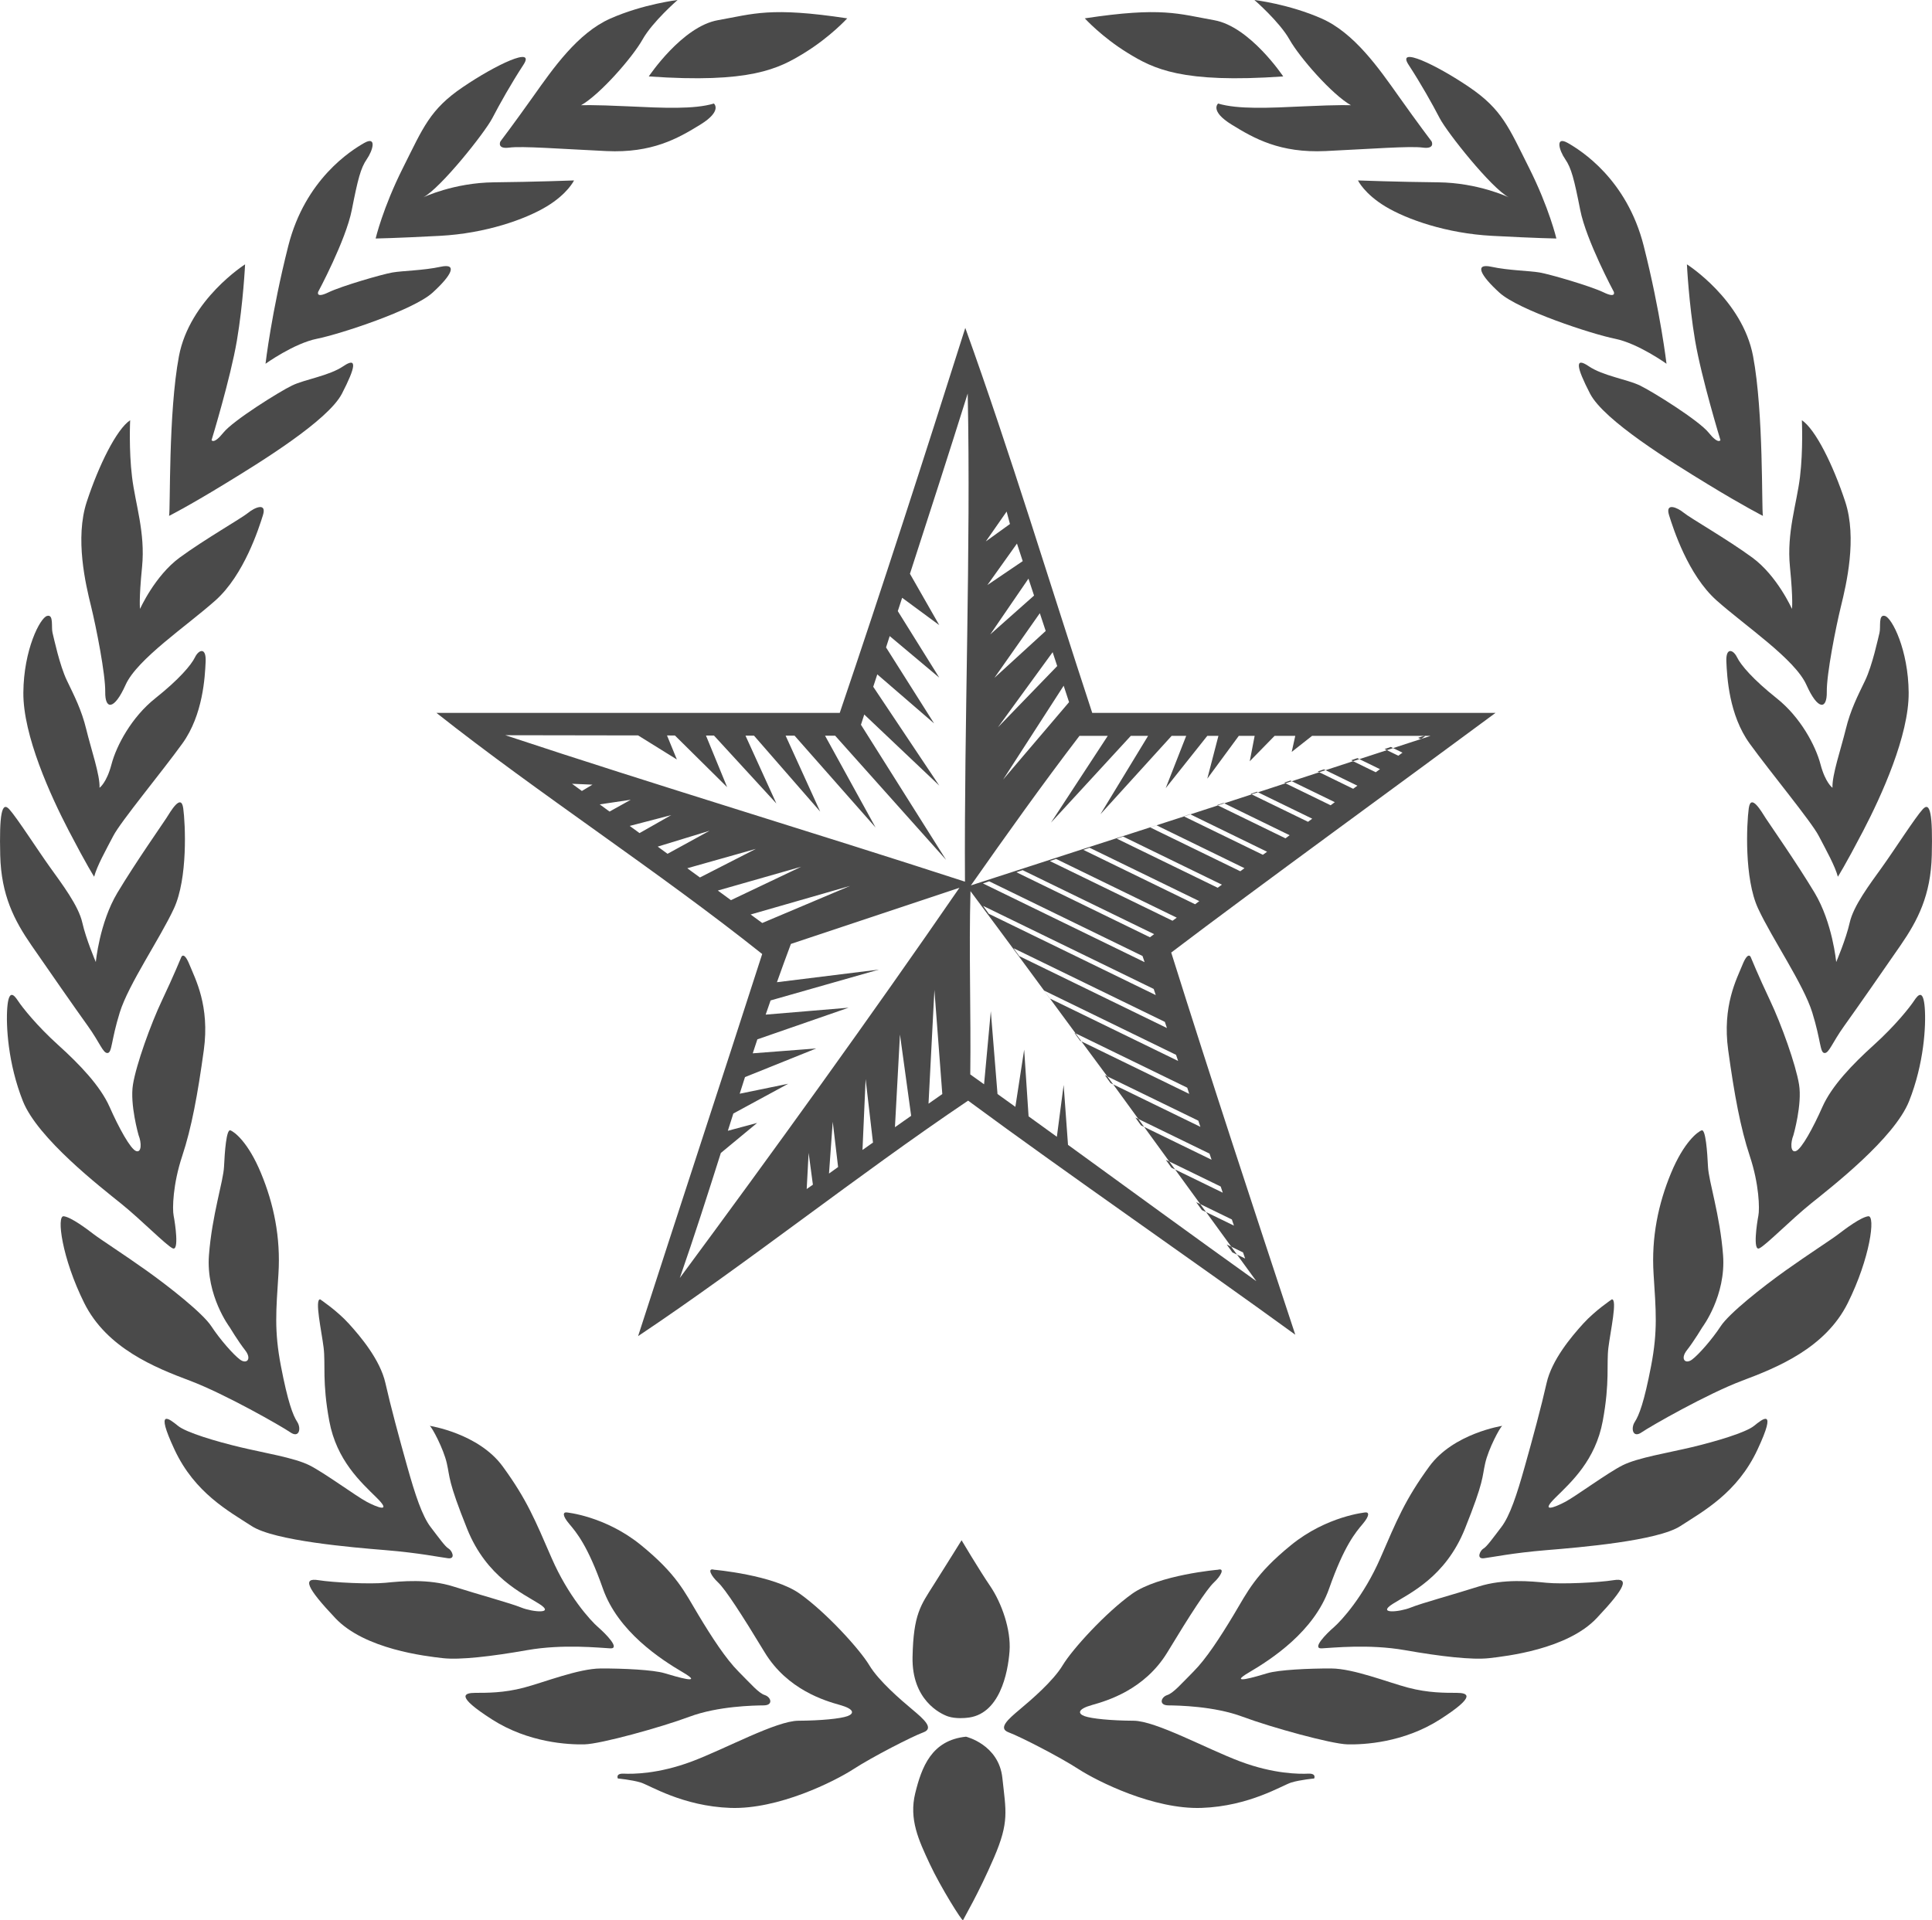 <?xml version="1.0" encoding="utf-8"?>
<!-- Generator: Adobe Illustrator 14.0.0, SVG Export Plug-In . SVG Version: 6.00 Build 43363)  -->
<!DOCTYPE svg PUBLIC "-//W3C//DTD SVG 1.1//EN" "http://www.w3.org/Graphics/SVG/1.1/DTD/svg11.dtd">
<svg version="1.1" id="Layer_1" xmlns="http://www.w3.org/2000/svg" xmlns:xlink="http://www.w3.org/1999/xlink" x="0px" y="0px"
	 width="90px" height="89.473px" viewBox="0 0 90 89.473" enable-background="new 0 0 90 89.473" xml:space="preserve">
<g>
	<path fill-rule="evenodd" clip-rule="evenodd" fill="#4A4A4A" d="M55.143,38.031l0.011,0.005c0.099-0.031,0.197-0.063,0.296-0.096
		l-0.014-0.006L55.143,38.031z"/>
	<path fill-rule="evenodd" clip-rule="evenodd" fill="#4A4A4A" d="M64.501,34.901l0.104,0.051c0.097-0.032,0.195-0.063,0.292-0.096
		l-0.108-0.053L64.501,34.901z"/>
	<path fill-rule="evenodd" clip-rule="evenodd" fill="#4A4A4A" d="M66.178,34.438c0.013-0.004,0.025-0.008,0.037-0.013l0.172-0.126
		l-0.024-0.014c-0.01,0-0.019,0-0.028,0l-0.273,0.093L66.178,34.438z"/>
	<path fill-rule="evenodd" clip-rule="evenodd" fill="#4A4A4A" d="M62.942,35.423l0.089,0.043c0.099-0.031,0.196-0.063,0.294-0.096
		l-0.092-0.045L62.942,35.423z"/>
	<path fill-rule="evenodd" clip-rule="evenodd" fill="#4A4A4A" d="M59.823,36.465l0.061,0.029c0.098-0.031,0.194-0.063,0.292-0.095
		l-0.061-0.03L59.823,36.465z"/>
	<path fill-rule="evenodd" clip-rule="evenodd" fill="#4A4A4A" d="M58.263,36.989l0.042,0.021c0.099-0.032,0.197-0.064,0.296-0.097
		l-0.046-0.022L58.263,36.989z"/>
	<path fill-rule="evenodd" clip-rule="evenodd" fill="#4A4A4A" d="M57.409,58.354l0.215,0.104c-0.089-0.123-0.18-0.247-0.269-0.37
		l-0.211-0.104L57.409,58.354z"/>
	<path fill-rule="evenodd" clip-rule="evenodd" fill="#4A4A4A" d="M61.382,35.944l0.074,0.036c0.098-0.032,0.195-0.063,0.292-0.096
		l-0.074-0.036L61.382,35.944z"/>
	<path fill-rule="evenodd" clip-rule="evenodd" fill="#4A4A4A" d="M54.571,54.409l0.17,0.083c-0.09-0.124-0.18-0.248-0.271-0.372
		l-0.162-0.079L54.571,54.409z"/>
	<path fill-rule="evenodd" clip-rule="evenodd" fill="#4A4A4A" d="M51.735,50.467l0.122,0.06c-0.092-0.125-0.185-0.249-0.276-0.375
		l-0.111-0.054L51.735,50.467z"/>
	<path fill-rule="evenodd" clip-rule="evenodd" fill="#4A4A4A" d="M56.704,37.51l0.028,0.014c0.099-0.032,0.196-0.064,0.295-0.097
		l-0.031-0.015L56.704,37.51z"/>
	<path fill-rule="evenodd" clip-rule="evenodd" fill="#4A4A4A" d="M53.153,52.437l0.145,0.07c-0.09-0.123-0.179-0.246-0.269-0.369
		l-0.14-0.068L53.153,52.437z"/>
	<path fill-rule="evenodd" clip-rule="evenodd" fill="#4A4A4A" d="M50.052,48.125l0.266,0.368l0.058,0.028
		c-0.092-0.125-0.184-0.249-0.275-0.373L50.052,48.125z"/>
	<path fill-rule="evenodd" clip-rule="evenodd" fill="#4A4A4A" d="M55.989,56.382l0.195,0.095c-0.09-0.124-0.181-0.247-0.271-0.371
		l-0.19-0.093L55.989,56.382z"/>
	<path fill-rule="evenodd" clip-rule="evenodd" fill="#4A4A4A" d="M69.669,33.215c-6.263,0-12.525,0-18.789,0
		c-1.966-5.981-3.808-12.09-5.913-17.936c-1.908,6.019-3.84,12.018-5.848,17.936c-6.264,0-12.526,0-18.789,0
		c4.769,3.772,10.301,7.351,15.176,11.236c-1.914,5.946-3.863,11.86-5.781,17.804c5.105-3.412,10.154-7.452,15.373-10.972
		c4.678,3.452,10.559,7.503,15.242,10.907c-1.951-5.911-3.9-11.823-5.78-17.807C58.327,41.518,65.858,36.042,69.669,33.215z
		 M54.62,42.901l-5.713-2.782l0.291-0.098l5.62,2.737L54.62,42.901z M53.223,44.543l0.097,0.288l-7.531-3.669l0.292-0.098
		L53.223,44.543z M47.348,40.641l0.291-0.097l6.125,2.982l-0.196,0.145L47.348,40.641z M53.743,46.078l0.097,0.287l-7.777-3.788
		l-0.265-0.368L53.743,46.078z M54.263,47.613L54.36,47.9l-6.879-3.351l-0.266-0.368L54.263,47.613z M55.672,42.133l-5.205-2.535
		l0.29-0.099l5.11,2.488L55.672,42.133z M56.725,41.364l-4.699-2.288l0.291-0.099l4.604,2.243L56.725,41.364z M57.777,40.595
		l-4.192-2.041l0.292-0.099l4.096,1.997L57.777,40.595z M49.801,32.716l-3.074,3.61l2.823-4.376L49.801,32.716z M49.249,31.034
		l-2.763,2.856l2.55-3.502L49.249,31.034z M48.713,29.399l-2.39,2.185l2.116-3.013L48.713,29.399z M48.17,27.75l-2.04,1.81
		l1.78-2.599L48.17,27.75z M47.642,26.145l-1.647,1.116l1.379-1.934L47.642,26.145z M46.893,23.836l0.155,0.58l-1.124,0.81
		L46.893,23.836z M50.286,34.286c0.441,0,0.879,0,1.318,0l-2.645,4.043l3.719-4.043c0.27,0,0.537,0,0.805,0l-2.223,3.656l3.32-3.656
		c0.227,0,0.453,0,0.678,0l-0.955,2.437l1.938-2.437c0.172,0,0.345,0,0.518,0l-0.518,1.995l1.468-1.995c0.248,0,0.492,0,0.738,0
		l-0.229,1.184l1.158-1.184c0.322,0,0.644,0,0.963,0l-0.166,0.748l0.949-0.748c1.737,0,3.476,0,5.211,0l0.018-0.006l0.011,0.006
		c0.094,0,0.188,0,0.281,0c-0.143,0.047-0.286,0.093-0.429,0.14l-0.024,0.019l-0.013-0.006c-0.425,0.141-0.854,0.277-1.28,0.418
		l0.437,0.212l-0.195,0.143l-0.533-0.259c-0.427,0.14-0.854,0.278-1.281,0.418l0.959,0.467l-0.197,0.144l-1.056-0.515
		c-0.427,0.141-0.854,0.279-1.282,0.419l1.484,0.722l-0.197,0.144l-1.579-0.77c-0.427,0.14-0.854,0.279-1.281,0.419l2.004,0.975
		l-0.194,0.145l-2.102-1.024c-0.428,0.14-0.854,0.28-1.282,0.419l2.526,1.23l-0.195,0.145l-2.627-1.278
		c-0.427,0.139-0.852,0.279-1.278,0.417l3.048,1.486l-0.194,0.145l-3.148-1.534c-0.428,0.139-0.854,0.279-1.282,0.417l3.574,1.742
		l-0.197,0.142l-3.673-1.788c-3.31,1.07-6.623,2.138-9.928,3.214C46.883,38.898,48.549,36.557,50.286,34.286z M27.106,36.854
		l-0.459-0.335l0.953,0.041L27.106,36.854z M27.937,37.479l1.446-0.215l-0.988,0.55L27.937,37.479z M29.334,38.483l1.934-0.504
		l-1.476,0.838L29.334,38.483z M30.639,39.447l2.418-0.74l-1.961,1.075L30.639,39.447z M32.016,40.455l3.195-0.902l-2.606,1.332
		L32.016,40.455z M33.439,41.494l3.886-1.11l-3.275,1.558L33.439,41.494z M34.967,42.61l4.631-1.332l-4.09,1.728L34.967,42.61z
		 M37.579,55.401l0.09-1.683l0.199,1.481L37.579,55.401z M38.618,54.68l0.174-2.415l0.25,2.111L38.618,54.68z M40.178,53.581
		l0.146-3.303l0.343,2.958L40.178,53.581z M41.69,52.521l0.234-4.319l0.521,3.788L41.69,52.521z M43.254,51.425l0.274-5.302
		l0.368,4.853L43.254,51.425z M31.668,59.546c0.67-1.924,1.293-3.873,1.911-5.824l1.691-1.4l-1.364,0.365
		c0.084-0.268,0.17-0.534,0.256-0.804l2.557-1.387l-2.261,0.464c0.082-0.258,0.165-0.516,0.247-0.774l3.318-1.335l-2.957,0.227
		c0.07-0.219,0.143-0.435,0.215-0.651l4.251-1.475l-3.864,0.323c0.075-0.222,0.15-0.439,0.229-0.661l5.047-1.438l-4.751,0.589
		c0.212-0.598,0.428-1.19,0.651-1.784c2.616-0.872,5.235-1.744,7.85-2.616C40.608,47.302,35.977,53.719,31.668,59.546z
		 M44.952,41.08c-7.033-2.289-14.413-4.501-21.412-6.824c2.057,0,4.121,0.005,6.186,0.01l1.805,1.121l-0.459-1.119
		c0.123,0.001,0.245,0.001,0.368,0.001l2.433,2.408l-0.986-2.405c0.123,0,0.248,0,0.373,0l2.906,3.165l-1.438-3.161
		c0.132,0,0.264,0,0.396,0l3.083,3.538l-1.61-3.537c0.141,0,0.279,0,0.417,0l3.774,4.28l-2.354-4.279c0.157,0,0.312,0,0.47,0
		l5.17,5.788l-3.967-6.298c0.053-0.159,0.104-0.316,0.154-0.476l3.494,3.311l-3.076-4.604c0.064-0.19,0.125-0.384,0.189-0.578
		l2.646,2.285l-2.238-3.541c0.057-0.176,0.114-0.354,0.17-0.528l2.309,1.937l-1.932-3.1c0.068-0.207,0.136-0.414,0.203-0.621
		l1.729,1.274l-1.366-2.393c0.919-2.832,1.837-5.676,2.691-8.4C45.231,25.606,44.909,33.7,44.952,41.08z M55.399,50.969
		l-5.023-2.447c0.4,0.545,0.805,1.085,1.205,1.63l4.242,2.065l0.096,0.287l-4.062-1.978c0.394,0.537,0.779,1.074,1.172,1.611
		l3.315,1.614l0.096,0.286l-3.143-1.531c0.393,0.538,0.781,1.075,1.173,1.613l2.395,1.166l0.096,0.287l-2.22-1.081
		c0.392,0.538,0.782,1.075,1.173,1.613l1.471,0.716l0.097,0.287l-1.297-0.632c0.389,0.537,0.782,1.074,1.171,1.611l0.55,0.27
		l0.098,0.284l-0.379-0.184c0.299,0.413,0.604,0.826,0.901,1.239c-2.931-2.096-5.851-4.23-8.774-6.352l-0.203-2.791l-0.316,2.415
		c-0.439-0.318-0.877-0.637-1.318-0.953l-0.205-3.108l-0.41,2.666c-0.273-0.199-0.553-0.398-0.832-0.598l-0.312-3.857l-0.314,3.404
		c-0.216-0.152-0.428-0.307-0.643-0.46c0.037-2.866-0.068-5.656,0.01-8.539c1.638,2.195,3.266,4.41,4.895,6.624l5.203,2.534
		L55.399,50.969z M54.784,49.148l0.098,0.286l-5.982-2.913l-0.266-0.369L54.784,49.148z"/>
</g>
<g>
	<g>
		<path fill="#4A4A4A" d="M30.223,3.561c0,0,1.55-2.325,3.217-2.62c1.666-0.294,2.429-0.631,6.027-0.086c0,0-0.787,0.867-1.995,1.61
			C36.265,3.208,34.952,3.892,30.223,3.561z"/>
		<path fill="#4A4A4A" d="M23.31,6.591c0,0,0.625-0.822,1.539-2.111c0.914-1.29,2.06-2.941,3.583-3.615
			C29.957,0.19,31.565,0,31.565,0s-1.167,1.011-1.633,1.841c-0.466,0.831-1.988,2.571-2.864,3.062c0,0,0.534-0.027,2.184,0.051
			c1.648,0.078,3.084,0.146,4.004-0.13c0,0,0.411,0.339-0.633,0.983C31.58,6.45,30.375,7.14,28.247,7.039s-3.935-0.241-4.524-0.161
			C23.132,6.956,23.31,6.591,23.31,6.591z"/>
		<path fill="#4A4A4A" d="M17.499,11.113c0,0,0.333-1.423,1.275-3.298c0.941-1.874,1.248-2.713,2.79-3.759
			c1.542-1.047,3.396-1.919,2.821-1.04c-0.575,0.88-1.099,1.814-1.451,2.49c-0.352,0.677-2.393,3.246-3.213,3.687
			c0,0,1.419-0.679,3.285-0.698c1.866-0.018,3.735-0.088,3.735-0.088s-0.296,0.625-1.284,1.218
			c-0.986,0.593-2.831,1.252-4.969,1.364S17.499,11.113,17.499,11.113z"/>
		<path fill="#4A4A4A" d="M14.821,13.599c0,0,1.286-2.391,1.567-3.816c0.281-1.427,0.413-1.953,0.699-2.366s0.478-1.097-0.125-0.753
			c-0.604,0.345-2.745,1.683-3.532,4.791c-0.787,3.107-1.061,5.494-1.061,5.494s1.324-0.951,2.402-1.166
			c1.075-0.216,4.486-1.334,5.378-2.145s1.185-1.383,0.377-1.208s-1.768,0.183-2.251,0.267s-2.377,0.634-2.977,0.926
			C14.7,13.913,14.821,13.599,14.821,13.599z"/>
		<path fill="#4A4A4A" d="M9.856,20.507c0,0,0.883-2.891,1.179-4.636s0.382-3.554,0.382-3.554s-2.582,1.637-3.081,4.279
			c-0.499,2.642-0.392,7.124-0.46,7.441c0,0,0.874-0.439,2.575-1.478c1.703-1.038,4.833-2.969,5.478-4.218
			c0.646-1.25,0.722-1.726,0.062-1.277c-0.661,0.449-1.788,0.609-2.388,0.899c-0.602,0.292-2.743,1.63-3.196,2.194
			C9.952,20.724,9.856,20.507,9.856,20.507z"/>
		<path fill="#4A4A4A" d="M6.524,28.371c0,0,0.687-1.54,1.846-2.391c1.16-0.851,2.887-1.836,3.191-2.087
			c0.305-0.252,0.875-0.493,0.688,0.111c-0.189,0.604-0.878,2.783-2.214,3.973s-3.647,2.733-4.185,3.934
			c-0.537,1.201-0.962,1.154-0.948,0.328c0.012-0.825-0.418-3.005-0.663-4.003c-0.247-0.997-0.758-3.153-0.196-4.86
			c0.561-1.706,1.386-3.372,2.02-3.796c0,0-0.066,1.383,0.088,2.644c0.152,1.26,0.623,2.588,0.468,4.18
			C6.461,27.996,6.524,28.371,6.524,28.371z"/>
		<path fill="#4A4A4A" d="M4.637,36.705c0,0,0.329-0.225,0.557-1.093c0.229-0.869,0.932-2.195,2.039-3.075
			c1.107-0.881,1.673-1.548,1.85-1.912c0.178-0.364,0.53-0.481,0.496,0.21c-0.032,0.691-0.117,2.474-1.087,3.813
			c-0.969,1.341-2.863,3.623-3.215,4.3c-0.353,0.676-0.761,1.402-0.891,1.902c0,0-0.323-0.494-1.178-2.135
			c-0.854-1.64-2.136-4.446-2.12-6.443c0.015-1.998,0.777-3.482,1.103-3.573c0.323-0.092,0.188,0.516,0.256,0.785
			s0.328,1.508,0.667,2.218c0.34,0.709,0.683,1.364,0.905,2.281S4.665,36.12,4.637,36.705z"/>
		<path fill="#4A4A4A" d="M4.464,44.826c0,0,0.168-1.831,1.006-3.231c0.84-1.398,2.068-3.152,2.271-3.463
			c0.201-0.311,0.697-1.193,0.795-0.469c0.1,0.725,0.219,3.262-0.435,4.67s-2.113,3.525-2.521,4.839
			c-0.409,1.313-0.355,1.875-0.569,1.892c-0.214,0.016-0.351-0.47-0.926-1.27c-0.575-0.801-1.823-2.592-2.621-3.75
			c-0.798-1.157-1.409-2.332-1.454-4.199c-0.044-1.868,0.067-2.529,0.421-2.14c0.355,0.39,1.323,1.901,1.898,2.702
			c0.574,0.801,1.327,1.796,1.504,2.576C4.008,43.765,4.464,44.826,4.464,44.826z"/>
		<path fill="#4A4A4A" d="M6.455,52.89c0,0-0.412-1.432-0.261-2.357c0.149-0.926,0.825-2.812,1.358-3.934
			c0.532-1.121,0.896-2.01,0.896-2.01s0.12-0.287,0.382,0.365c0.263,0.651,0.949,1.91,0.664,3.977
			c-0.284,2.064-0.571,3.623-1.007,4.936c-0.436,1.312-0.463,2.457-0.398,2.779c0.064,0.323,0.268,1.666-0.045,1.518
			s-1.457-1.321-2.406-2.086c-0.95-0.766-3.882-3.036-4.572-4.774c-0.69-1.739-0.793-3.503-0.727-4.354
			c0.068-0.85,0.297-0.626,0.496-0.323c0.198,0.303,0.877,1.162,1.874,2.062s1.962,1.905,2.396,2.885
			c0.433,0.98,0.974,1.965,1.235,2.058S6.598,53.243,6.455,52.89z"/>
		<path fill="#4A4A4A" d="M10.695,61.834c0,0-1.104-1.465-0.961-3.351c0.144-1.885,0.67-3.434,0.702-4.125s0.11-1.754,0.294-1.691
			c0.184,0.062,0.827,0.545,1.425,1.986c0.599,1.441,0.924,3.003,0.816,4.703c-0.107,1.701-0.205,2.629,0.116,4.297
			s0.558,2.291,0.757,2.595c0.198,0.303,0.096,0.777-0.317,0.491c-0.413-0.285-3.06-1.797-4.683-2.408
			c-1.624-0.609-3.873-1.516-4.919-3.617c-1.047-2.103-1.3-4.086-0.956-4.044c0.345,0.043,1.066,0.583,1.4,0.84
			c0.334,0.255,1.369,0.917,2.453,1.688c1.082,0.771,2.624,1.99,3.021,2.595c0.397,0.606,1.03,1.329,1.34,1.557
			c0.309,0.228,0.561-0.026,0.233-0.442C11.09,62.492,10.695,61.834,10.695,61.834z"/>
		<path fill="#4A4A4A" d="M14.915,60.542c0,0,0.775,0.516,1.332,1.129c0.558,0.613,1.465,1.695,1.707,2.772
			c0.243,1.078,0.651,2.591,1.016,3.887c0.365,1.297,0.69,2.298,1.093,2.824c0.401,0.524,0.677,0.911,0.832,0.999
			c0.156,0.087,0.35,0.496-0.021,0.452s-1.348-0.25-2.914-0.378s-5.178-0.433-6.237-1.122c-1.061-0.69-2.646-1.538-3.59-3.556
			c-0.943-2.018-0.226-1.423,0.16-1.112c0.384,0.312,1.777,0.725,2.884,0.99c1.107,0.266,2.536,0.493,3.239,0.847
			s2.171,1.436,2.664,1.699c0.494,0.263,1.201,0.535,0.463-0.192s-1.863-1.74-2.203-3.569c-0.34-1.828-0.168-2.646-0.265-3.424
			C14.978,62.011,14.648,60.528,14.915,60.542z"/>
		<path fill="#4A4A4A" d="M20.018,66.435c0,0,2.277,0.348,3.403,1.895c1.126,1.545,1.507,2.496,2.276,4.266
			c0.769,1.768,1.807,2.91,2.166,3.221c0.358,0.31,1.045,1.009,0.566,0.986s-2.203-0.211-3.869,0.083s-3.141,0.464-3.936,0.373
			c-0.796-0.091-3.633-0.412-5.002-1.863c-1.372-1.45-1.511-1.884-0.797-1.771c0.715,0.114,2.416,0.195,3.14,0.122
			c0.723-0.071,1.982-0.198,3.164,0.177c1.181,0.376,2.629,0.766,3.152,0.977c0.522,0.212,1.61,0.316,0.833-0.174
			c-0.775-0.49-2.446-1.236-3.352-3.49c-0.906-2.256-0.793-2.383-0.948-3.058C20.662,67.505,20.123,66.493,20.018,66.435z"/>
		<path fill="#4A4A4A" d="M26.385,70.468c0,0,1.805,0.165,3.473,1.523s2.029,2.176,2.671,3.246s1.289,2.06,1.874,2.647
			c0.585,0.587,0.938,1.005,1.227,1.097c0.289,0.095,0.404,0.473-0.049,0.479c-0.453,0.004-2.134,0.032-3.464,0.528
			c-1.33,0.497-4.138,1.271-4.885,1.288c-0.748,0.018-2.609-0.07-4.316-1.164c-1.708-1.095-1.302-1.234-0.769-1.236
			s1.307,0.008,2.251-0.24s2.548-0.891,3.588-0.896c1.04-0.004,2.448,0.062,2.976,0.222c0.524,0.157,1.891,0.569,0.854-0.039
			c-1.039-0.609-3.029-1.903-3.733-3.91c-0.705-2.005-1.236-2.617-1.563-3.006C26.191,70.618,26.225,70.461,26.385,70.468z"/>
		<path fill="#4A4A4A" d="M33.268,73.14c0,0,2.761,0.238,3.998,1.123c1.238,0.885,2.783,2.584,3.228,3.325
			c0.444,0.74,1.47,1.615,2.008,2.066c0.538,0.452,1.025,0.876,0.509,1.064c-0.516,0.188-2.373,1.14-3.253,1.712
			c-0.88,0.57-3.501,1.886-5.736,1.807c-2.234-0.08-3.761-1.059-4.182-1.186c-0.421-0.126-1.058-0.184-1.058-0.184
			s-0.122-0.244,0.277-0.226c0.398,0.019,1.598,0.022,3.173-0.57c1.573-0.591,3.927-1.892,4.967-1.896
			c1.04-0.005,1.95-0.095,2.276-0.213c0.325-0.117,0.335-0.33-0.349-0.521c-0.685-0.193-2.445-0.703-3.509-2.459
			c-1.062-1.757-1.833-2.939-2.164-3.248C33.122,73.427,32.926,73.044,33.268,73.14z"/>
		<path fill="#4A4A4A" d="M44.794,71.767c0,0,0.814,1.372,1.338,2.143c0.523,0.771,0.971,2.02,0.896,3.028
			c-0.075,1.009-0.462,2.99-2.014,3.103c0,0-0.482,0.058-0.85-0.066s-1.696-0.773-1.654-2.771c0.041-1.996,0.38-2.406,0.986-3.365
			C44.102,72.88,44.794,71.767,44.794,71.767z"/>
		<path fill="#4A4A4A" d="M45,80.919c0,0,1.528,0.365,1.694,1.92s0.33,2.041-0.39,3.714c-0.718,1.671-1.414,2.837-1.443,2.917
			c-0.03,0.078-1.047-1.543-1.555-2.634c-0.509-1.089-0.969-2.071-0.671-3.283C42.933,82.341,43.393,81.083,45,80.919z"/>
		<path fill="#4A4A4A" d="M59.777,3.561c0,0-1.55-2.325-3.217-2.62c-1.665-0.294-2.428-0.631-6.026-0.086
			c0,0,0.786,0.867,1.995,1.61C53.736,3.208,55.048,3.892,59.777,3.561z"/>
		<path fill="#4A4A4A" d="M66.691,6.591c0,0-0.626-0.822-1.539-2.111c-0.914-1.29-2.06-2.941-3.583-3.615
			C60.044,0.19,58.435,0,58.435,0s1.167,1.011,1.634,1.841c0.466,0.831,1.987,2.571,2.863,3.062c0,0-0.533-0.027-2.183,0.051
			s-3.085,0.146-4.004-0.13c0,0-0.411,0.339,0.632,0.983c1.043,0.643,2.249,1.332,4.377,1.231s3.934-0.241,4.523-0.161
			C66.868,6.956,66.691,6.591,66.691,6.591z"/>
		<path fill="#4A4A4A" d="M72.502,11.113c0,0-0.334-1.423-1.275-3.298c-0.942-1.874-1.248-2.713-2.79-3.759
			c-1.543-1.047-3.396-1.919-2.821-1.04c0.574,0.88,1.099,1.814,1.45,2.49c0.353,0.677,2.394,3.246,3.214,3.687
			c0,0-1.419-0.679-3.286-0.698c-1.866-0.018-3.735-0.088-3.735-0.088s0.297,0.625,1.284,1.218s2.832,1.252,4.969,1.364
			C71.65,11.102,72.502,11.113,72.502,11.113z"/>
		<path fill="#4A4A4A" d="M75.179,13.599c0,0-1.285-2.391-1.566-3.816c-0.281-1.427-0.413-1.953-0.699-2.366
			s-0.479-1.097,0.124-0.753c0.604,0.345,2.746,1.683,3.532,4.791c0.787,3.107,1.062,5.494,1.062,5.494s-1.325-0.951-2.402-1.166
			c-1.075-0.216-4.488-1.334-5.378-2.145c-0.893-0.811-1.186-1.383-0.377-1.208c0.808,0.175,1.768,0.183,2.25,0.267
			c0.484,0.084,2.376,0.634,2.978,0.926C75.301,13.913,75.179,13.599,75.179,13.599z"/>
		<path fill="#4A4A4A" d="M80.145,20.507c0,0-0.884-2.891-1.18-4.636s-0.382-3.554-0.382-3.554s2.583,1.637,3.082,4.279
			c0.498,2.642,0.391,7.124,0.459,7.441c0,0-0.873-0.439-2.575-1.478s-4.832-2.969-5.478-4.218c-0.646-1.25-0.722-1.726-0.062-1.277
			c0.662,0.449,1.789,0.609,2.389,0.899c0.601,0.292,2.743,1.63,3.196,2.194C80.049,20.724,80.145,20.507,80.145,20.507z"/>
		<path fill="#4A4A4A" d="M83.476,28.371c0,0-0.686-1.54-1.846-2.391s-2.887-1.836-3.191-2.087
			c-0.305-0.252-0.876-0.493-0.688,0.111c0.189,0.604,0.879,2.783,2.215,3.973c1.335,1.189,3.647,2.733,4.184,3.934
			c0.537,1.201,0.962,1.154,0.949,0.328c-0.013-0.825,0.418-3.005,0.663-4.003c0.245-0.997,0.757-3.153,0.196-4.86
			c-0.562-1.706-1.386-3.372-2.02-3.796c0,0,0.065,1.383-0.088,2.644c-0.153,1.26-0.624,2.588-0.468,4.18
			C83.539,27.996,83.476,28.371,83.476,28.371z"/>
		<path fill="#4A4A4A" d="M85.364,36.705c0,0-0.329-0.225-0.558-1.093c-0.229-0.869-0.931-2.195-2.039-3.075
			c-1.107-0.881-1.672-1.548-1.849-1.912c-0.178-0.364-0.53-0.481-0.497,0.21c0.032,0.691,0.116,2.474,1.087,3.813
			c0.97,1.341,2.863,3.623,3.216,4.3c0.353,0.676,0.76,1.402,0.891,1.902c0,0,0.322-0.494,1.178-2.135
			c0.854-1.64,2.135-4.446,2.12-6.443c-0.015-1.998-0.778-3.482-1.103-3.573c-0.323-0.092-0.188,0.516-0.256,0.785
			s-0.329,1.508-0.667,2.218c-0.34,0.709-0.683,1.364-0.905,2.281C85.758,34.9,85.336,36.12,85.364,36.705z"/>
		<path fill="#4A4A4A" d="M85.537,44.826c0,0-0.168-1.831-1.007-3.231c-0.84-1.398-2.068-3.152-2.27-3.463s-0.697-1.193-0.796-0.469
			s-0.218,3.262,0.436,4.67s2.112,3.525,2.521,4.839c0.408,1.313,0.355,1.875,0.569,1.892c0.214,0.016,0.351-0.47,0.926-1.27
			c0.575-0.801,1.823-2.592,2.621-3.75c0.798-1.157,1.409-2.332,1.453-4.199c0.045-1.868-0.066-2.529-0.421-2.14
			s-1.323,1.901-1.898,2.702s-1.327,1.796-1.503,2.576C85.993,43.765,85.537,44.826,85.537,44.826z"/>
		<path fill="#4A4A4A" d="M83.545,52.89c0,0,0.413-1.432,0.262-2.357c-0.15-0.926-0.826-2.812-1.359-3.934
			c-0.532-1.121-0.895-2.01-0.895-2.01s-0.12-0.287-0.383,0.365c-0.262,0.651-0.949,1.91-0.664,3.977
			c0.284,2.064,0.571,3.623,1.007,4.936c0.436,1.312,0.463,2.457,0.398,2.779c-0.064,0.323-0.267,1.666,0.045,1.518
			c0.313-0.148,1.458-1.321,2.406-2.086c0.951-0.766,3.882-3.036,4.572-4.774c0.69-1.739,0.794-3.503,0.728-4.354
			c-0.068-0.85-0.298-0.626-0.496-0.323c-0.199,0.303-0.878,1.162-1.875,2.062c-0.996,0.9-1.962,1.905-2.396,2.885
			c-0.433,0.98-0.973,1.965-1.234,2.058S83.403,53.243,83.545,52.89z"/>
		<path fill="#4A4A4A" d="M79.306,61.834c0,0,1.104-1.465,0.961-3.351c-0.144-1.885-0.67-3.434-0.702-4.125
			c-0.033-0.691-0.11-1.754-0.294-1.691c-0.184,0.062-0.827,0.545-1.426,1.986c-0.598,1.441-0.923,3.003-0.815,4.703
			c0.107,1.701,0.204,2.629-0.117,4.297c-0.32,1.668-0.558,2.291-0.756,2.595c-0.199,0.303-0.097,0.777,0.315,0.491
			c0.414-0.285,3.061-1.797,4.685-2.408c1.624-0.609,3.873-1.516,4.919-3.617c1.047-2.103,1.3-4.086,0.955-4.044
			c-0.345,0.043-1.065,0.583-1.4,0.84c-0.334,0.255-1.368,0.917-2.452,1.688c-1.082,0.771-2.624,1.99-3.022,2.595
			c-0.396,0.606-1.029,1.329-1.338,1.557c-0.31,0.228-0.562-0.026-0.234-0.442C78.911,62.492,79.306,61.834,79.306,61.834z"/>
		<path fill="#4A4A4A" d="M75.086,60.542c0,0-0.775,0.516-1.332,1.129c-0.558,0.613-1.466,1.695-1.708,2.772
			c-0.242,1.078-0.65,2.591-1.016,3.887c-0.364,1.297-0.69,2.298-1.093,2.824c-0.4,0.524-0.676,0.911-0.831,0.999
			c-0.156,0.087-0.35,0.496,0.021,0.452c0.371-0.044,1.348-0.25,2.914-0.378c1.567-0.128,5.178-0.433,6.238-1.122
			c1.06-0.69,2.645-1.538,3.589-3.556s0.226-1.423-0.159-1.112c-0.385,0.312-1.777,0.725-2.885,0.99s-2.536,0.493-3.238,0.847
			c-0.703,0.354-2.171,1.436-2.664,1.699c-0.494,0.263-1.201,0.535-0.464-0.192c0.739-0.728,1.864-1.74,2.204-3.569
			c0.339-1.828,0.167-2.646,0.264-3.424S75.353,60.528,75.086,60.542z"/>
		<path fill="#4A4A4A" d="M69.982,66.435c0,0-2.276,0.348-3.402,1.895c-1.126,1.545-1.508,2.496-2.276,4.266
			c-0.769,1.768-1.808,2.91-2.166,3.221c-0.359,0.31-1.045,1.009-0.567,0.986c0.479-0.022,2.204-0.211,3.869,0.083
			c1.667,0.294,3.141,0.464,3.937,0.373c0.795-0.091,3.632-0.412,5.002-1.863c1.371-1.45,1.51-1.884,0.797-1.771
			c-0.715,0.114-2.416,0.195-3.14,0.122c-0.723-0.071-1.982-0.198-3.164,0.177c-1.181,0.376-2.629,0.766-3.152,0.977
			c-0.522,0.212-1.611,0.316-0.834-0.174c0.775-0.49,2.446-1.236,3.353-3.49c0.905-2.256,0.793-2.383,0.947-3.058
			C69.338,67.505,69.877,66.493,69.982,66.435z"/>
		<path fill="#4A4A4A" d="M63.616,70.468c0,0-1.805,0.165-3.473,1.523c-1.669,1.358-2.029,2.176-2.671,3.246
			c-0.643,1.07-1.289,2.06-1.874,2.647c-0.585,0.587-0.939,1.005-1.228,1.097c-0.288,0.095-0.403,0.473,0.05,0.479
			c0.453,0.004,2.134,0.032,3.463,0.528c1.33,0.497,4.139,1.271,4.886,1.288c0.748,0.018,2.608-0.07,4.316-1.164
			c1.707-1.095,1.301-1.234,0.768-1.236c-0.534-0.002-1.306,0.008-2.251-0.24c-0.944-0.248-2.547-0.891-3.587-0.896
			c-1.04-0.004-2.449,0.062-2.976,0.222c-0.524,0.157-1.891,0.569-0.854-0.039c1.037-0.609,3.029-1.903,3.732-3.91
			c0.705-2.005,1.236-2.617,1.563-3.006C63.809,70.618,63.775,70.461,63.616,70.468z"/>
		<path fill="#4A4A4A" d="M56.733,73.14c0,0-2.761,0.238-3.999,1.123c-1.237,0.885-2.782,2.584-3.228,3.325
			c-0.444,0.74-1.469,1.615-2.007,2.066c-0.538,0.452-1.025,0.876-0.51,1.064s2.373,1.14,3.253,1.712
			c0.881,0.57,3.502,1.886,5.736,1.807c2.235-0.08,3.762-1.059,4.183-1.186c0.421-0.126,1.058-0.184,1.058-0.184
			s0.121-0.244-0.278-0.226c-0.398,0.019-1.598,0.022-3.172-0.57c-1.574-0.591-3.928-1.892-4.967-1.896
			c-1.04-0.005-1.951-0.095-2.277-0.213c-0.324-0.117-0.334-0.33,0.35-0.521c0.684-0.193,2.445-0.703,3.509-2.459
			c1.062-1.757,1.832-2.939,2.164-3.248C56.878,73.427,57.074,73.044,56.733,73.14z"/>
	</g>
</g>
</svg>
